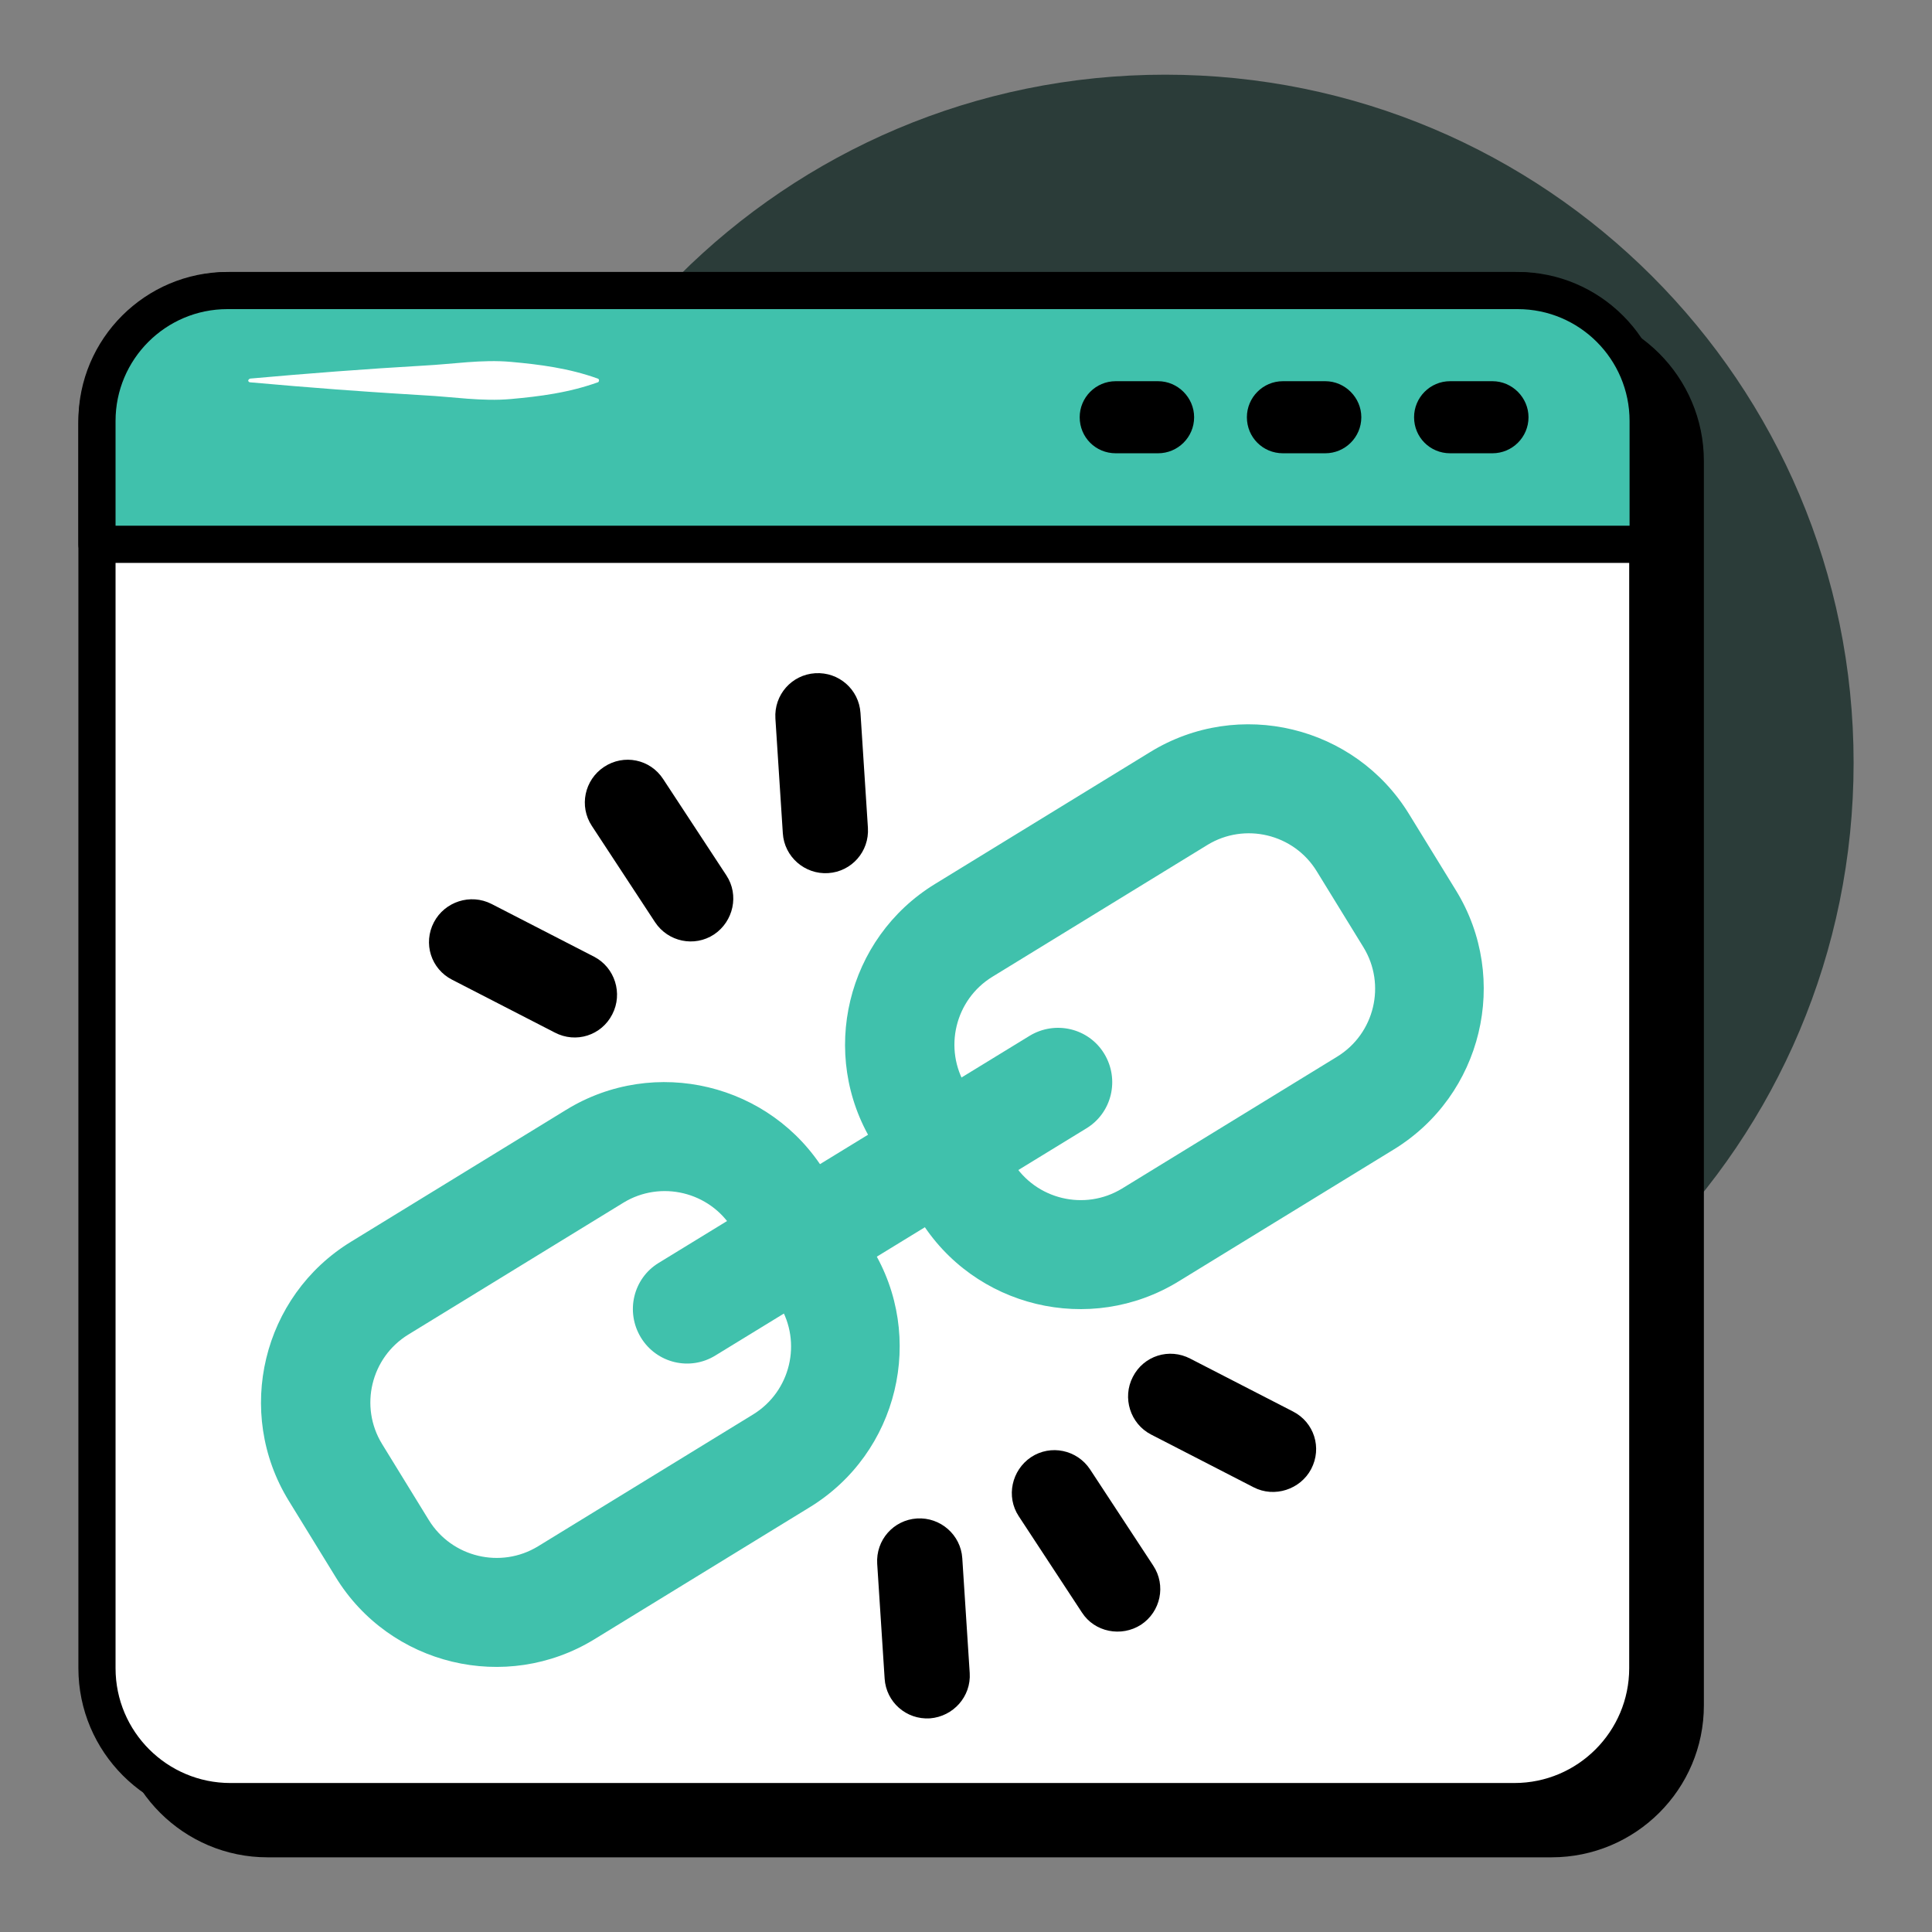 <svg xmlns="http://www.w3.org/2000/svg" xml:space="preserve" id="WebLink" x="0" y="0" version="1.1" viewBox="0 0 52 52" enable-background="new 0 0 52 52">
  <rect x="0" y="0" width="52" height="52" fill="#808080" stroke="none"/>
  <g fill="#000000" class="color000000 svgShape">
    <g fill="#000000" class="color000000 svgShape">
      <g fill="#000000" class="color000000 svgShape">
        <g fill="#000000" class="color000000 svgShape">
          <g fill="#000000" class="color000000 svgShape">
            <g fill="#000000" class="color000000 svgShape">
              <g fill="#000000" class="color000000 svgShape">
                <path d="M49.89,20.53c0,10.24-8.29,18.53-18.53,18.53c-10.23,0-18.52-8.29-18.52-18.53
								c0-10.23,8.29-18.52,18.52-18.52C41.6,2.01,49.89,10.3,49.89,20.53z" fill="#2b3c39" class="colorafdee0 svgShape"></path>
              </g>
            </g>
          </g>
        </g>
      </g>
      <g fill="#000000" class="color000000 svgShape">
        <path d="M45.36,12.41V45.9c0,1.98-1.61,3.59-3.6,3.59H7.2c-1.98,0-3.59-1.61-3.59-3.59V12.41c0-1.99,1.61-3.6,3.59-3.6h34.56
				C43.75,8.81,45.36,10.42,45.36,12.41z" fill="#000000" class="color000000 svgShape"></path>
        <path d="M41.76,49.99H7.2c-2.25,0-4.09-1.83-4.09-4.09V12.41c0-2.26,1.83-4.1,4.09-4.1h34.56c2.26,0,4.1,1.84,4.1,4.1V45.9
				C45.86,48.16,44.02,49.99,41.76,49.99z M7.2,9.31c-1.7,0-3.09,1.39-3.09,3.1V45.9c0,1.7,1.39,3.09,3.09,3.09h34.56
				c1.71,0,3.1-1.39,3.1-3.09V12.41c0-1.71-1.39-3.1-3.1-3.1H7.2z" fill="#000000" class="color000000 svgShape"></path>
      </g>
      <g fill="#000000" class="color000000 svgShape">
        <path d="M40.76,48.49H6.2c-1.99,0-3.59-1.61-3.59-3.59V11.41c0-1.99,1.61-3.59,3.59-3.59h34.56
				c1.99,0,3.59,1.61,3.59,3.59V44.9C44.36,46.88,42.75,48.49,40.76,48.49z" fill="#ffffff" class="colorffffff svgShape"></path>
        <path d="M40.76,48.99H6.2c-2.26,0-4.09-1.84-4.09-4.09V11.41c0-2.26,1.84-4.09,4.09-4.09h34.56c2.26,0,4.09,1.84,4.09,4.09V44.9
				C44.86,47.16,43.02,48.99,40.76,48.99z M6.2,8.31c-1.71,0-3.09,1.39-3.09,3.09V44.9c0,1.71,1.39,3.09,3.09,3.09h34.56
				c1.71,0,3.09-1.39,3.09-3.09V11.41c0-1.71-1.39-3.09-3.09-3.09H6.2z" fill="#000000" class="color000000 svgShape"></path>
      </g>
      <g fill="#000000" class="color000000 svgShape">
        <g fill="#000000" class="color000000 svgShape">
          <path d="M44.36,14.65v-3.32c0-1.94-1.57-3.51-3.51-3.51H6.12c-1.94,0-3.51,1.57-3.51,3.51v3.32H44.36z" fill="#40c1ac" class="colorc3f649 svgShape"></path>
        </g>
        <g fill="#000000" class="color000000 svgShape">
          <path d="M44.36,15.15H2.61c-0.28,0-0.5-0.22-0.5-0.5v-3.32c0-2.21,1.8-4.01,4.01-4.01h34.73c2.21,0,4.01,1.8,4.01,4.01v3.32
					C44.86,14.92,44.63,15.15,44.36,15.15z M3.11,14.15h40.75v-2.82c0-1.66-1.35-3.01-3.01-3.01H6.12c-1.66,0-3.01,1.35-3.01,3.01
					V14.15z" fill="#000000" class="color000000 svgShape"></path>
        </g>
      </g>
      <g fill="#000000" class="color000000 svgShape">
        <g fill="#000000" class="color000000 svgShape">
          <path d="M41.14,11.23c0,0.54-0.44,0.97-0.97,0.97h-1.14c-0.54,0-0.97-0.43-0.97-0.97c0-0.53,0.43-0.97,0.97-0.97h1.14
					C40.7,10.26,41.14,10.7,41.14,11.23z" fill="#000000" class="color000000 svgShape"></path>
        </g>
        <g fill="#000000" class="color000000 svgShape">
          <path d="M36.64,11.23c0,0.54-0.44,0.97-0.97,0.97h-1.14c-0.54,0-0.97-0.43-0.97-0.97c0-0.53,0.43-0.97,0.97-0.97h1.14
					C36.2,10.26,36.64,10.7,36.64,11.23z" fill="#000000" class="color000000 svgShape"></path>
        </g>
        <g fill="#000000" class="color000000 svgShape">
          <path d="M32.14,11.23c0,0.54-0.44,0.97-0.97,0.97h-1.14c-0.54,0-0.97-0.43-0.97-0.97c0-0.53,0.43-0.97,0.97-0.97h1.14
					C31.7,10.26,32.14,10.7,32.14,11.23z" fill="#000000" class="color000000 svgShape"></path>
        </g>
      </g>
      <g fill="#000000" class="color000000 svgShape">
        <g fill="#000000" class="color000000 svgShape">
          <g fill="#000000" class="color000000 svgShape">
            <g fill="#000000" class="color000000 svgShape">
              <g fill="#000000" class="color000000 svgShape">
                <path d="M9.03,42.44l-1.26-2.05c-1.46-2.38-0.71-5.51,1.68-6.97l5.79-3.55c2.38-1.46,5.51-0.71,6.97,1.68
								l1.26,2.05c1.46,2.38,0.71,5.51-1.68,6.97L16,44.12C13.62,45.58,10.49,44.83,9.03,42.44z M19.72,33.08
								c-0.62-1.01-1.94-1.32-2.94-0.71l-5.79,3.55c-1.01,0.62-1.32,1.94-0.71,2.94l1.26,2.05c0.62,1.01,1.94,1.32,2.94,0.71
								l5.79-3.55c1.01-0.62,1.32-1.94,0.71-2.94L19.72,33.08z" fill="#40c1ac" class="colorc3f649 svgShape"></path>
              </g>
            </g>
          </g>
          <g fill="#000000" class="color000000 svgShape">
            <g fill="#000000" class="color000000 svgShape">
              <g fill="#000000" class="color000000 svgShape">
                <path d="M24.75,32.81l-1.26-2.05c-1.46-2.38-0.71-5.51,1.68-6.97l5.79-3.55c2.38-1.46,5.51-0.71,6.97,1.68
								l1.26,2.05c1.46,2.38,0.71,5.51-1.68,6.97l-5.79,3.55C29.34,35.95,26.21,35.2,24.75,32.81z M35.44,23.45
								c-0.62-1.01-1.94-1.32-2.94-0.71l-5.79,3.55c-1.01,0.62-1.32,1.94-0.71,2.94l1.26,2.05c0.62,1.01,1.94,1.32,2.94,0.71
								l5.79-3.55c1.01-0.62,1.32-1.94,0.71-2.94L35.44,23.45z" fill="#40c1ac" class="colorc3f649 svgShape"></path>
              </g>
            </g>
          </g>
        </g>
        <g fill="#000000" class="color000000 svgShape">
          <g fill="#000000" class="color000000 svgShape">
            <path d="M17.25,36c-0.42-0.69-0.21-1.59,0.48-2.01l9.98-6.11c0.69-0.42,1.59-0.21,2.01,0.48
						c0.42,0.69,0.21,1.59-0.48,2.01l-9.98,6.11C18.57,36.91,17.67,36.69,17.25,36z" fill="#40c1ac" class="colorc3f649 svgShape"></path>
          </g>
        </g>
      </g>
      <g fill="#000000" class="color000000 svgShape">
        <g fill="#000000" class="color000000 svgShape">
          <g fill="#000000" class="color000000 svgShape">
            <path d="M17.85,20.97l1.7,2.59c0.35,0.53,0.19,1.24-0.33,1.59c-0.53,0.35-1.24,0.2-1.59-0.33l-1.7-2.59
						c-0.35-0.53-0.2-1.24,0.33-1.59C16.79,20.29,17.5,20.43,17.85,20.97z" fill="#000000" class="color000000 svgShape"></path>
          </g>
          <g fill="#000000" class="color000000 svgShape">
            <g fill="#000000" class="color000000 svgShape">
              <path d="M13.23,24.33l2.76,1.42c0.56,0.29,0.78,0.99,0.49,1.55c-0.29,0.57-0.98,0.79-1.55,0.49l-2.76-1.42
							c-0.57-0.29-0.79-0.98-0.49-1.55C11.97,24.27,12.66,24.04,13.23,24.33z" fill="#000000" class="color000000 svgShape"></path>
            </g>
            <g fill="#000000" class="color000000 svgShape">
              <path d="M20.87,19.34l0.2,3.09c0.04,0.63,0.59,1.11,1.22,1.07c0.63-0.04,1.11-0.58,1.07-1.22l-0.2-3.09
							c-0.04-0.63-0.58-1.11-1.22-1.07C21.31,18.16,20.83,18.7,20.87,19.34z" fill="#000000" class="color000000 svgShape"></path>
            </g>
          </g>
        </g>
        <g fill="#000000" class="color000000 svgShape">
          <g fill="#000000" class="color000000 svgShape">
            <path d="M29.12,43.4l-1.7-2.59c-0.35-0.53-0.19-1.24,0.33-1.59c0.53-0.35,1.24-0.2,1.59,0.33l1.7,2.59
						c0.35,0.53,0.2,1.24-0.33,1.59C30.18,44.07,29.46,43.93,29.12,43.4z" fill="#000000" class="color000000 svgShape"></path>
          </g>
          <g fill="#000000" class="color000000 svgShape">
            <g fill="#000000" class="color000000 svgShape">
              <path d="M33.74,40.03l-2.76-1.42c-0.56-0.29-0.78-0.99-0.49-1.55c0.29-0.57,0.98-0.79,1.55-0.49l2.76,1.42
							c0.57,0.29,0.79,0.98,0.49,1.55C35,40.09,34.3,40.32,33.74,40.03z" fill="#000000" class="color000000 svgShape"></path>
            </g>
            <g fill="#000000" class="color000000 svgShape">
              <path d="M26.1,45.03l-0.2-3.09c-0.04-0.63-0.59-1.11-1.22-1.07c-0.63,0.04-1.11,0.58-1.07,1.22l0.2,3.09
							c0.04,0.63,0.58,1.11,1.22,1.07C25.66,46.2,26.14,45.66,26.1,45.03z" fill="#000000" class="color000000 svgShape"></path>
            </g>
          </g>
        </g>
      </g>
    </g>
    <g fill="#000000" class="color000000 svgShape">
      <path d="M6.73,10.19c1.56-0.14,3.12-0.26,4.68-0.35c0.78-0.04,1.56-0.17,2.34-0.1c0.78,0.07,1.56,0.17,2.34,0.45
			c0.03,0.01,0.04,0.04,0.03,0.07c-0.01,0.02-0.02,0.03-0.03,0.03c-0.78,0.28-1.56,0.38-2.34,0.45c-0.78,0.07-1.56-0.06-2.34-0.1
			c-1.56-0.09-3.12-0.21-4.68-0.35c-0.03,0-0.05-0.03-0.05-0.05C6.69,10.21,6.71,10.2,6.73,10.19z" fill="#ffffff" class="colorffffff svgShape"></path>
    </g>
  </g>
</svg>
